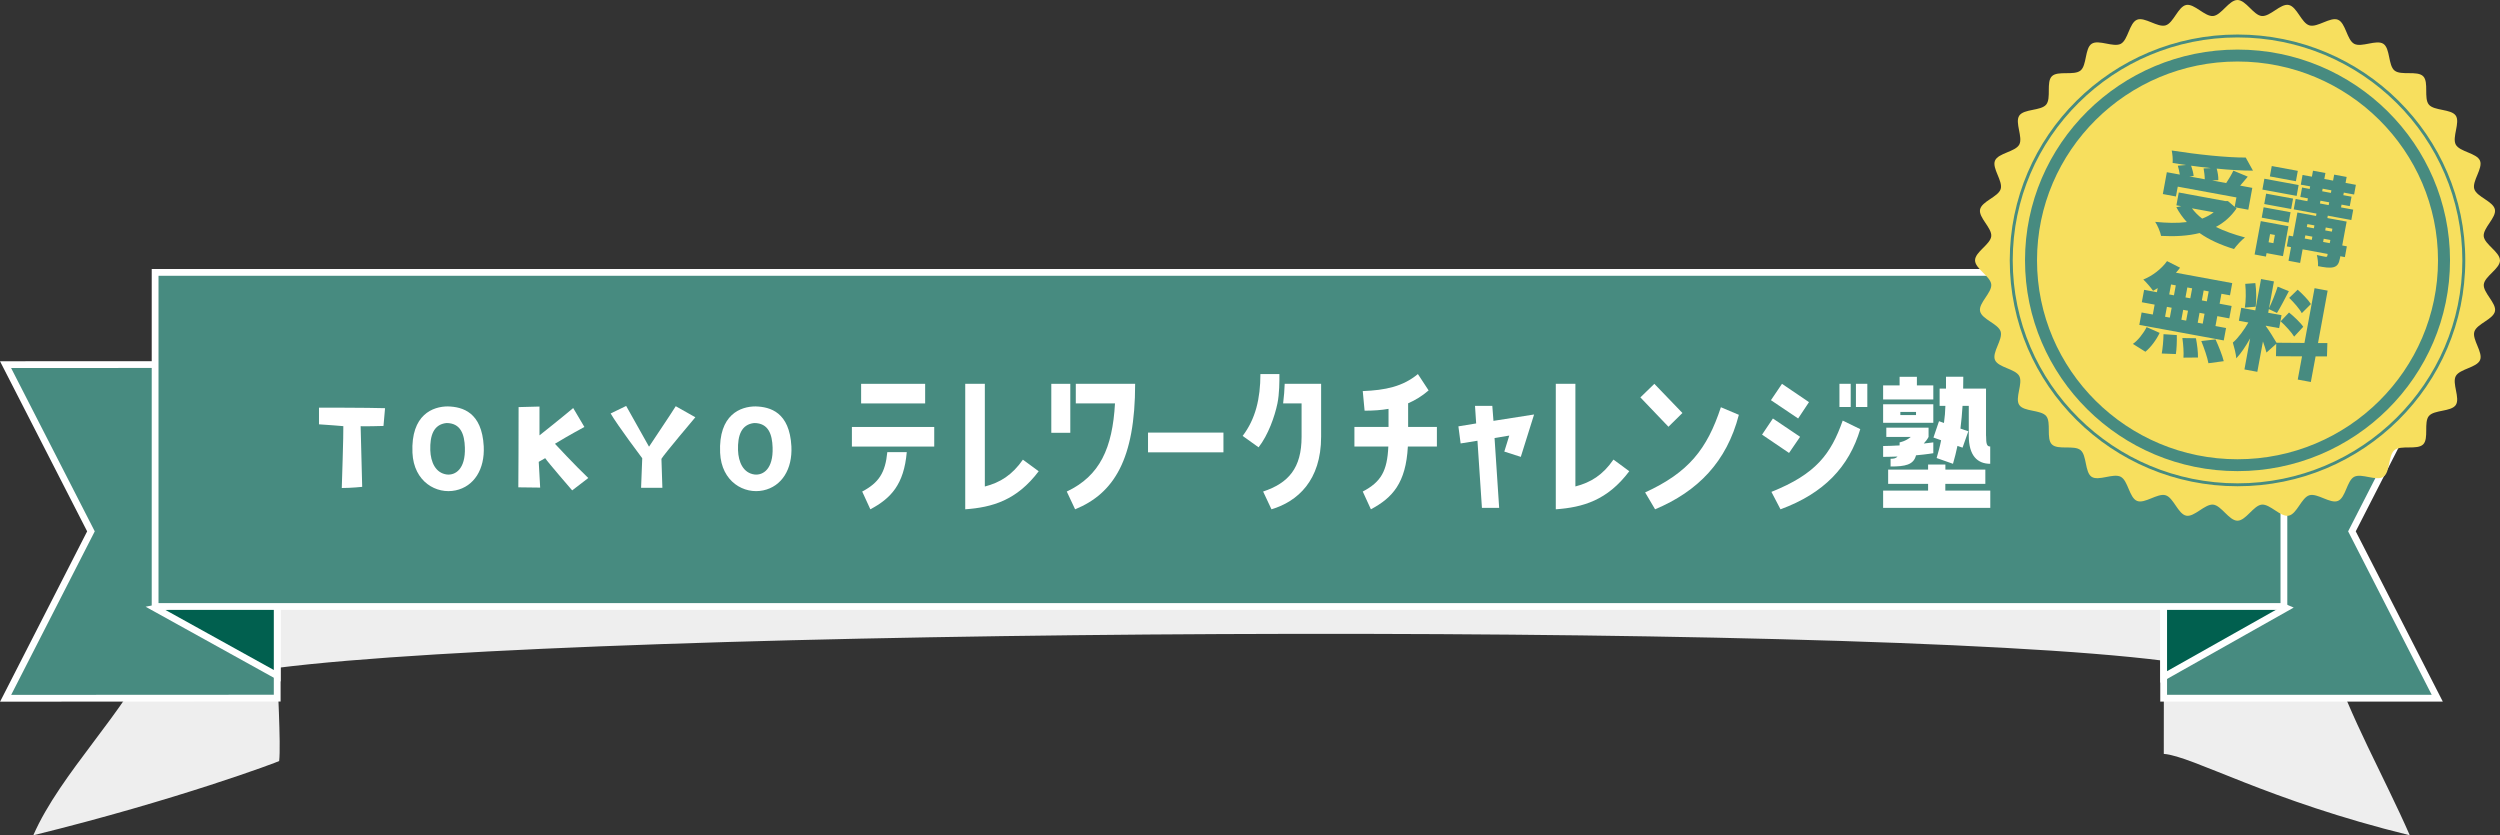 <?xml version="1.0" encoding="UTF-8"?>
<svg xmlns="http://www.w3.org/2000/svg" viewBox="0 0 368.59 123.16">
  <rect x="0" y="0" width="368.59" height="123.16" fill="#333333" stroke="none"/>
  <defs>
    <style>
      .cls-1, .cls-2 {
        stroke: #fff;
      }

      .cls-1, .cls-2, .cls-3 {
        stroke-miterlimit: 10;
      }

      .cls-1, .cls-4 {
        fill: #478b80;
      }

      .cls-5, .cls-3 {
        fill: #fff;
      }

      .cls-6 {
        fill: #c3ce69;
      }

      .cls-2 {
        fill: #01604f;
      }

      .cls-7 {
        fill: #eee;
        mix-blend-mode: multiply;
      }

      .cls-8 {
        isolation: isolate;
      }

      .cls-3 {
        stroke: #478b80;
        stroke-width: .41px;
      }

      .cls-9 {
        fill: #f7df5e;
      }
    </style>
  </defs>
  <g class="cls-8">
    <g id="_レイヤー_2" data-name="レイヤー_2">
      <g id="_レイヤー_1-2" data-name="レイヤー_1">
        <g>
          <g>
            <path class="cls-7" d="M344.34,72.04c-13.68-3.36,3.75-4.27-10.07-6.59v-13.59c-61.87-10.36-247.04-10.33-308.91.09v13.59c-13.65,2.3-.85,2.45-14.35,5.76,4.02,7.21,7.61,17.13,11.65,24.43-4.03,9.1-13.74,18.24-17.75,27.42,21.1-5.18,36.25-10.87,36.25-10.95.28-2.46-.29-11.9-.27-13.73,47-5.94,231.14-7,278.13-1.05.02,4.46,0,9.15,0,13.73,4.25.33,15.27,6.85,36.27,12-3.73-8.53-8.95-17.68-11.63-26.13-.35-1.11,8.54-1.66,8.78-2.82,1.42-7.03-11.82-15.45-8.08-22.17Z"/>
            <g>
              <g>
                <polygon class="cls-3" points="359.34 53.75 319 53.75 319 102.94 359.34 102.94 346.76 78.34 359.34 53.75"/>
                <polygon class="cls-1" points="359.34 53.75 319 53.75 319 102.94 359.34 102.94 346.76 78.34 359.34 53.75"/>
              </g>
              <g>
                <polygon class="cls-3" points="40.87 102.93 40.87 53.74 .82 53.76 13.41 78.34 .83 102.95 40.87 102.93"/>
                <polygon class="cls-1" points="40.87 102.93 40.87 53.74 .82 53.76 13.41 78.34 .83 102.95 40.87 102.93"/>
              </g>
              <g>
                <polygon class="cls-3" points="319 81.86 319 99.81 337.05 89.64 319 81.86"/>
                <polygon class="cls-2" points="319 81.86 319 99.81 337.05 89.64 319 81.86"/>
              </g>
              <g>
                <polygon class="cls-3" points="40.87 86.17 22.91 89.68 40.87 99.63 40.87 86.17"/>
                <polygon class="cls-2" points="40.87 86.17 22.91 89.68 40.87 99.63 40.87 86.17"/>
              </g>
            </g>
            <rect class="cls-6" x="22.87" y="40.16" width="313.86" height="49.26"/>
            <rect class="cls-1" x="22.87" y="40.16" width="313.86" height="49.26"/>
          </g>
          <g>
            <g>
              <path class="cls-5" d="M207.6,62.95h4.25v2.89h-4.28c-.29,5.37-2.25,7.54-5.45,9.25l-1.2-2.62c2.7-1.42,3.61-3.02,3.77-6.63h-5v-2.89h5.03v-2.67c-1.07.19-2.22.27-3.53.27l-.27-2.89c3.34-.13,5.91-.67,8.13-2.51l1.58,2.41c-.96.83-1.95,1.44-3.02,1.9v3.5Z"/>
              <polygon class="cls-5" points="220.02 59.84 220.19 62.05 226.18 61.11 224.22 67.36 221.79 66.58 222.52 64.22 220.35 64.58 221.03 74.88 218.49 74.88 217.83 64.98 215.35 65.38 215.02 62.86 217.64 62.43 217.47 59.84 220.02 59.84"/>
              <path class="cls-5" d="M240.21,69.48c-3.23,4.3-6.84,5.32-10.83,5.61v-18.5h2.89v15.13c2.27-.59,4.04-1.68,5.61-3.96l2.33,1.71Z"/>
              <path class="cls-5" d="M248.05,60.89l-2.06,2.03-4.14-4.33,2.06-2,4.14,4.3ZM256.37,61.16c-1.79,6.92-6.04,11.28-12.35,13.93l-1.47-2.49c6.42-2.94,9.14-6.39,11.17-12.56l2.65,1.12Z"/>
              <path class="cls-5" d="M265.4,64.4l-1.63,2.38-3.98-2.7,1.6-2.38,4.01,2.7ZM266.71,59.29l-1.6,2.41-4.01-2.7,1.63-2.41,3.98,2.7ZM261.17,72.52c6.55-2.62,8.77-5.56,10.51-10.51l2.59,1.26c-1.66,5.56-5.35,9.46-11.76,11.82l-1.34-2.57ZM272.86,60.01h-1.66v-3.42h1.66v3.42ZM273.63,56.59h1.68v3.42h-1.68v-3.42Z"/>
              <path class="cls-5" d="M285.04,56.82v2.08h-7.4v-2.08h2.43v-1.27h2.55v1.27h2.43ZM285.04,62.34h-7.4v-2.74h7.4v2.74ZM278.75,67.64c.47,0,.8-.07,1.01-.33-.68.02-1.39.05-2.12.05v-1.6c.76,0,1.58-.05,2.43-.09v-.45s.87-.14,1.65-.8h-3.61v-1.37h6.23v1.37c-.19.38-.45.68-.71.97.87-.09,1.41-.17,1.41-.17v1.6s-.99.17-2.55.31c-.35,1.41-1.6,1.65-3.75,1.65v-1.13ZM286.81,71.34v.99h6.63v2.55h-15.8v-2.55h6.63v-.99h-5.89v-2.1h5.89v-.75h2.55v.75h5.89v2.1h-5.89ZM282.49,60.73h-2.31v.47h2.31v-.47ZM292.82,64.25c0,1.23.12,1.58.61,1.58v2.55c-1.89,0-3.16-1.2-3.16-4.13v-4.41h-.92c-.07,1.13-.17,2.24-.31,3.35l1.16.4-.85,2.41-.75-.26c-.19.87-.4,1.77-.66,2.64l-2.41-.85c.26-.9.5-1.77.66-2.62l-1.13-.4.82-2.41.73.26c.12-.85.19-1.7.21-2.52h-.85v-2.55h.94v-1.75h2.55c0,.59,0,1.18-.02,1.75h3.37v6.96Z"/>
            </g>
            <g>
              <rect class="cls-5" x="126.96" y="56.59" width="9.44" height="2.89"/>
              <rect class="cls-5" x="125.6" y="62.95" width="12.14" height="2.89"/>
              <rect class="cls-5" x="155" y="56.59" width="2.8" height="7.22"/>
              <path class="cls-5" d="M188.63,55.15h-2.8c0,3.61-.72,6.63-2.62,9.12l2.35,1.68c1.42-1.82,2.38-4.54,2.78-6.47.29-1.41.3-3.25.29-4.33"/>
              <g>
                <path class="cls-5" d="M127.12,72.47l1.2,2.62c3.04-1.62,4.95-3.65,5.37-8.43h-2.87c-.29,3.03-1.24,4.51-3.7,5.81"/>
                <path class="cls-5" d="M145.2,71.72v-15.13h-2.89v18.5c3.98-.29,7.59-1.31,10.83-5.61l-2.33-1.71c-1.58,2.27-3.34,3.37-5.61,3.96"/>
                <path class="cls-5" d="M158.6,59.48h5.79c-.37,6.58-2.22,10.69-7.11,12.99l1.23,2.62c5.75-2.35,8.85-7.4,8.85-18.5h-8.75v2.89Z"/>
                <rect class="cls-5" x="169.26" y="63.78" width="11.12" height="2.91"/>
                <path class="cls-5" d="M189.41,56.59c-.03.86-.1,1.84-.23,2.89h2.72v4.92c0,4.62-1.93,6.82-5.67,8.07l1.23,2.62c3.85-1.15,7.32-4.25,7.32-10.69v-7.81h-5.37Z"/>
              </g>
            </g>
            <g>
              <path class="cls-5" d="M53.17,62.84l.23,8.94s-1.61.17-3.01.17c0,0,.27-8.2.23-9.12,0,0-2.7-.23-3.59-.27v-2.46s7.31,0,9.74.08l-.23,2.62s-2.73.08-3.37.04"/>
              <path class="cls-5" d="M71.32,65.8c.17,3.36-1.41,5.92-4.15,6.5-2.79.6-6.17-1.24-6.36-5.55-.25-5.66,3.06-6.83,5.22-6.83,2.17.06,5.02.85,5.29,5.88M68.54,65.98c-.06-1.92-.6-3.61-2.72-3.61-1.9.21-2.44,1.84-2.38,4,.06,1.78.78,3.37,2.44,3.59,1.24.14,2.77-.78,2.66-3.98"/>
              <path class="cls-5" d="M86.73,70.48l-2.37,1.82s-3.61-4.17-3.98-4.75l-.95.54s.14,2.64.21,3.8l-3.22-.04s.06-9.58.04-11.83l3.08-.08v4.25s3.28-2.6,4.97-4.03l1.65,2.79s-2.31,1.24-4.34,2.48c0,0,3.01,3.24,4.91,5.04"/>
              <path class="cls-5" d="M94.68,67.55s-3.65-4.85-4.65-6.59l2.29-1.11,3.37,6.01c2.21-3.36,2.64-3.92,3.94-5.97l2.89,1.63s-4.64,5.49-5,6.13l.14,4.27h-3.14l.17-4.36Z"/>
              <path class="cls-5" d="M116.68,65.8c.17,3.36-1.41,5.92-4.15,6.5-2.79.6-6.17-1.24-6.36-5.55-.25-5.66,3.06-6.83,5.22-6.83,2.17.06,5.02.85,5.29,5.88M113.91,65.98c-.06-1.92-.6-3.61-2.72-3.61-1.9.21-2.44,1.84-2.38,4,.06,1.78.78,3.37,2.44,3.59,1.24.14,2.77-.78,2.66-3.98"/>
            </g>
          </g>
          <g>
            <g>
              <path class="cls-9" d="M368.59,38.39c0,1.23-2.27,2.35-2.39,3.55-.12,1.22,1.89,2.75,1.65,3.94-.24,1.21-2.68,1.86-3.04,3.02-.36,1.17,1.31,3.06.84,4.18-.47,1.13-3,1.3-3.58,2.37-.58,1.08.68,3.25,0,4.26-.69,1.02-3.2.69-3.97,1.63-.78.94.03,3.32-.84,4.18-.87.86-3.27.06-4.22.84-.95.77-.62,3.26-1.65,3.94-1.02.68-3.21-.57-4.3,0-1.08.57-1.25,3.08-2.39,3.55-1.13.47-3.04-1.19-4.22-.83-1.17.35-1.83,2.77-3.05,3.01-1.2.24-2.74-1.75-3.97-1.63-1.21.12-2.34,2.37-3.58,2.37s-2.37-2.25-3.58-2.37c-1.23-.12-2.78,1.87-3.97,1.63-1.21-.24-1.87-2.66-3.04-3.01-1.18-.36-3.09,1.3-4.22.83-1.14-.47-1.31-2.97-2.39-3.55-1.09-.58-3.28.67-4.3,0-1.02-.68-.69-3.17-1.64-3.94-.95-.78-3.35.03-4.22-.84-.87-.86-.06-3.24-.84-4.18-.78-.94-3.29-.62-3.97-1.63-.68-1.01.58-3.19,0-4.27-.58-1.07-3.1-1.24-3.58-2.37-.47-1.12,1.19-3.01.84-4.18-.35-1.16-2.8-1.81-3.04-3.02-.24-1.19,1.77-2.72,1.65-3.94-.12-1.2-2.39-2.32-2.39-3.55s2.27-2.35,2.39-3.55c.12-1.22-1.89-2.75-1.65-3.94.24-1.21,2.68-1.86,3.04-3.02.36-1.17-1.31-3.06-.84-4.18.47-1.13,3-1.3,3.58-2.37.58-1.08-.68-3.25,0-4.27.69-1.02,3.19-.69,3.97-1.63.78-.94-.03-3.32.84-4.18.87-.86,3.27-.06,4.22-.84.95-.77.62-3.26,1.64-3.94,1.02-.68,3.21.57,4.3,0,1.08-.57,1.25-3.08,2.39-3.55,1.13-.47,3.04,1.19,4.22.83,1.17-.35,1.83-2.77,3.04-3.01,1.2-.23,2.74,1.75,3.97,1.63,1.21-.12,2.33-2.36,3.58-2.36s2.37,2.25,3.58,2.36c1.24.12,2.77-1.87,3.97-1.63,1.22.24,1.88,2.66,3.05,3.01,1.19.36,3.09-1.3,4.22-.83,1.14.47,1.31,2.97,2.39,3.55,1.09.58,3.28-.67,4.3,0,1.03.68.7,3.17,1.65,3.94.95.78,3.35-.03,4.22.84.87.86.06,3.24.84,4.18.78.94,3.29.62,3.97,1.63.68,1.01-.58,3.19,0,4.27.58,1.07,3.1,1.24,3.57,2.37.47,1.12-1.2,3.01-.84,4.18.36,1.16,2.8,1.81,3.04,3.02.24,1.19-1.77,2.72-1.65,3.94.12,1.2,2.39,2.32,2.39,3.55Z"/>
              <path class="cls-4" d="M329.89,71.69c-18.51,0-33.58-14.94-33.58-33.3s15.06-33.3,33.58-33.3,33.58,14.94,33.58,33.3-15.06,33.3-33.58,33.3h0ZM329.89,5.52c-18.27,0-33.14,14.75-33.14,32.87s14.87,32.87,33.14,32.87,33.15-14.75,33.15-32.87-14.87-32.87-33.15-32.87h0Z"/>
              <path class="cls-4" d="M329.89,69.46c-17.28,0-31.33-13.94-31.33-31.08s14.06-31.07,31.33-31.07,31.33,13.94,31.33,31.07-14.05,31.08-31.33,31.08h0ZM329.89,9.07c-16.3,0-29.56,13.15-29.56,29.32s13.26,29.32,29.56,29.32,29.56-13.15,29.56-29.32-13.26-29.32-29.56-29.32h0Z"/>
            </g>
            <g>
              <path class="cls-4" d="M329.74,30.74c-.82,1.2-1.85,2.09-3.04,2.72,1.24.61,2.68,1.12,4.29,1.55-.52.39-1.25,1.19-1.62,1.71-2-.62-3.69-1.38-5.07-2.36-1.72.43-3.65.53-5.68.42-.1-.55-.52-1.56-.87-2.07,1.7.17,3.27.21,4.67.03-.61-.66-1.12-1.38-1.55-2.19l.72-.15-.71-.13.35-1.89,6.88,1.27h.37s.99.85.99.85l.26-1.39-8.65-1.59-.27,1.45-1.93-.36.59-3.22,1.91.35c-.06-.41-.17-.91-.29-1.31l1.21-.1c-.67-.09-1.34-.2-1.98-.31.06-.52-.03-1.35-.13-1.83,3.82.6,8.1,1.05,10.91,1.04l1.07,1.93c-1.62,0-3.47-.11-5.35-.3.16.56.26,1.23.24,1.7l-.92.05,2.08.38c.38-.57.79-1.26,1.06-1.83l2.12.89c-.38.47-.77.91-1.12,1.32l1.79.33-.59,3.22-1.92-.35.18.15ZM325.92,24.78c-.96-.1-1.92-.22-2.87-.35.18.52.34,1.1.37,1.52l-.63.06,2.27.42c0-.47-.08-1.1-.17-1.6l1.03-.04ZM323.16,30.7c.4.54.9,1.06,1.52,1.53.63-.24,1.2-.54,1.7-.93l-3.22-.59Z"/>
              <path class="cls-4" d="M336.58,37.76l-2.41-.44-.09.51-1.67-.31.91-4.92,4.08.75-.81,4.41ZM333.74,30.56l3.97.73-.28,1.53-3.97-.73.28-1.53ZM338.61,28.88l-5.05-.93.29-1.6,5.05.93-.29,1.6ZM337.8,30.81l-3.97-.73.28-1.53,3.97.73-.28,1.53ZM334.69,34.51l-.22,1.21.71.13.22-1.21-.71-.13ZM338.5,26.72l-3.84-.71.28-1.53,3.84.71-.28,1.53ZM345.73,37.91l-.68-.13-.05.27c-.15.81-.38,1.19-.97,1.35-.58.14-1.31.02-2.27-.16.03-.48-.05-1.17-.17-1.64.46.11,1.1.23,1.27.26.19.02.25-.01.28-.18l.04-.24-3.69-.68-.37,2.01-1.71-.32.37-2.01-.62-.11.29-1.59.62.11.65-3.52,2.75.51.06-.35-3.35-.62.28-1.53,1.73.32.08-.41-1.12-.21.26-1.39,1.12.21.07-.38-1.38-.25.26-1.43,1.38.25.16-.88,1.83.34-.16.88,1.29.24.16-.88,1.84.34-.16.88,1.52.28-.26,1.43-1.52-.28-.07.38,1.21.22-.26,1.39-1.21-.22-.08.41,1.8.33-.28,1.53-3.47-.64-.06.35,2.84.52-.65,3.52.68.13-.29,1.59ZM339.8,35.17l1.04.19.09-.47-1.04-.19-.09.47ZM340.19,33.04l-.08.43,1.04.19.08-.43-1.04-.19ZM342.04,30l1.29.24.08-.41-1.29-.24-.08.41ZM342.37,28.2l1.29.24.07-.38-1.29-.24-.07.38ZM343.49,35.85l.09-.47-.98-.18-.09.47.98.18ZM342.9,33.54l-.08.43.98.18.08-.43-.98-.18Z"/>
              <path class="cls-4" d="M314.47,50.7c.71-.49,1.52-1.49,2.02-2.47l1.92.85c-.5,1.05-1.3,2.12-2.1,2.78l-1.85-1.16ZM318.11,42.48c-.23.15-.45.28-.67.39-.31-.45-1.01-1.26-1.44-1.66,1.33-.52,2.68-1.56,3.5-2.71l1.92.97c-.19.26-.39.5-.61.74l8.3,1.53-.33,1.8-1.26-.23-.27,1.47,1.77.33-.34,1.83-1.77-.33-.27,1.46,1.56.29-.34,1.83-12.45-2.29.34-1.83,1.65.3.27-1.46-1.89-.35.34-1.83,1.89.35.11-.6ZM320.94,49.4c.02.91-.02,2.09-.14,2.8l-2.08-.08c.13-.71.25-1.92.26-2.85l1.96.13ZM319.21,46.7l.7.13.27-1.46-.7-.13-.27,1.46ZM319.82,43.41l.7.13.27-1.47-.7-.13-.27,1.47ZM321.88,45.68l-.27,1.46.71.13.27-1.46-.71-.13ZM323.76,49.87c.18.91.32,2.1.3,2.84l-2.14.02c.06-.72-.02-1.94-.16-2.89l2,.03ZM322.93,43.98l.27-1.47-.71-.13-.27,1.47.71.13ZM325.03,46.26l-.74-.14-.27,1.46.74.14.27-1.46ZM326.65,50.04c.45.99,1,2.34,1.21,3.21l-2.26.3c-.14-.83-.63-2.23-1.05-3.27l2.1-.24ZM325.64,42.96l-.74-.14-.27,1.47.74.14.27-1.47Z"/>
              <path class="cls-4" d="M341.4,52.55l-.7,3.77-1.93-.36.63-3.42-3.84-.02.04-1.83-1.44,1.29c-.11-.45-.31-1.04-.52-1.64l-.83,4.48-1.9-.35.84-4.58c-.64,1.14-1.35,2.22-2.04,2.94-.05-.67-.32-1.69-.51-2.32.8-.67,1.67-1.89,2.29-2.96l-1.4-.26.35-1.91,2.07.38.85-4.62,1.9.35-.73,3.97c.43-.89.97-2.23,1.28-3.2l1.65.67c-.59,1.12-1.25,2.41-1.75,3.21l-1.2-.57-.1.54,1.97.36-.35,1.91-1.97-.36v.06c.35.43,1.29,1.94,1.58,2.45l4.12.03,1.49-8.07,1.93.36-1.42,7.73h1.38s-.06,1.97-.06,1.97h-1.69ZM330.97,45.36c.16-.92.18-2.39.06-3.51l1.49-.11c.16,1.13.16,2.55.05,3.48l-1.59.13ZM337.49,46.08c.73.59,1.68,1.48,2.09,2.1l-1.34,1.45c-.37-.62-1.27-1.6-1.99-2.26l1.24-1.3ZM339.37,46.18c-.32-.63-1.17-1.59-1.86-2.26l1.25-1.21c.69.61,1.58,1.51,1.95,2.12l-1.35,1.35Z"/>
            </g>
          </g>
        </g>
      </g>
    </g>
  </g>
</svg>